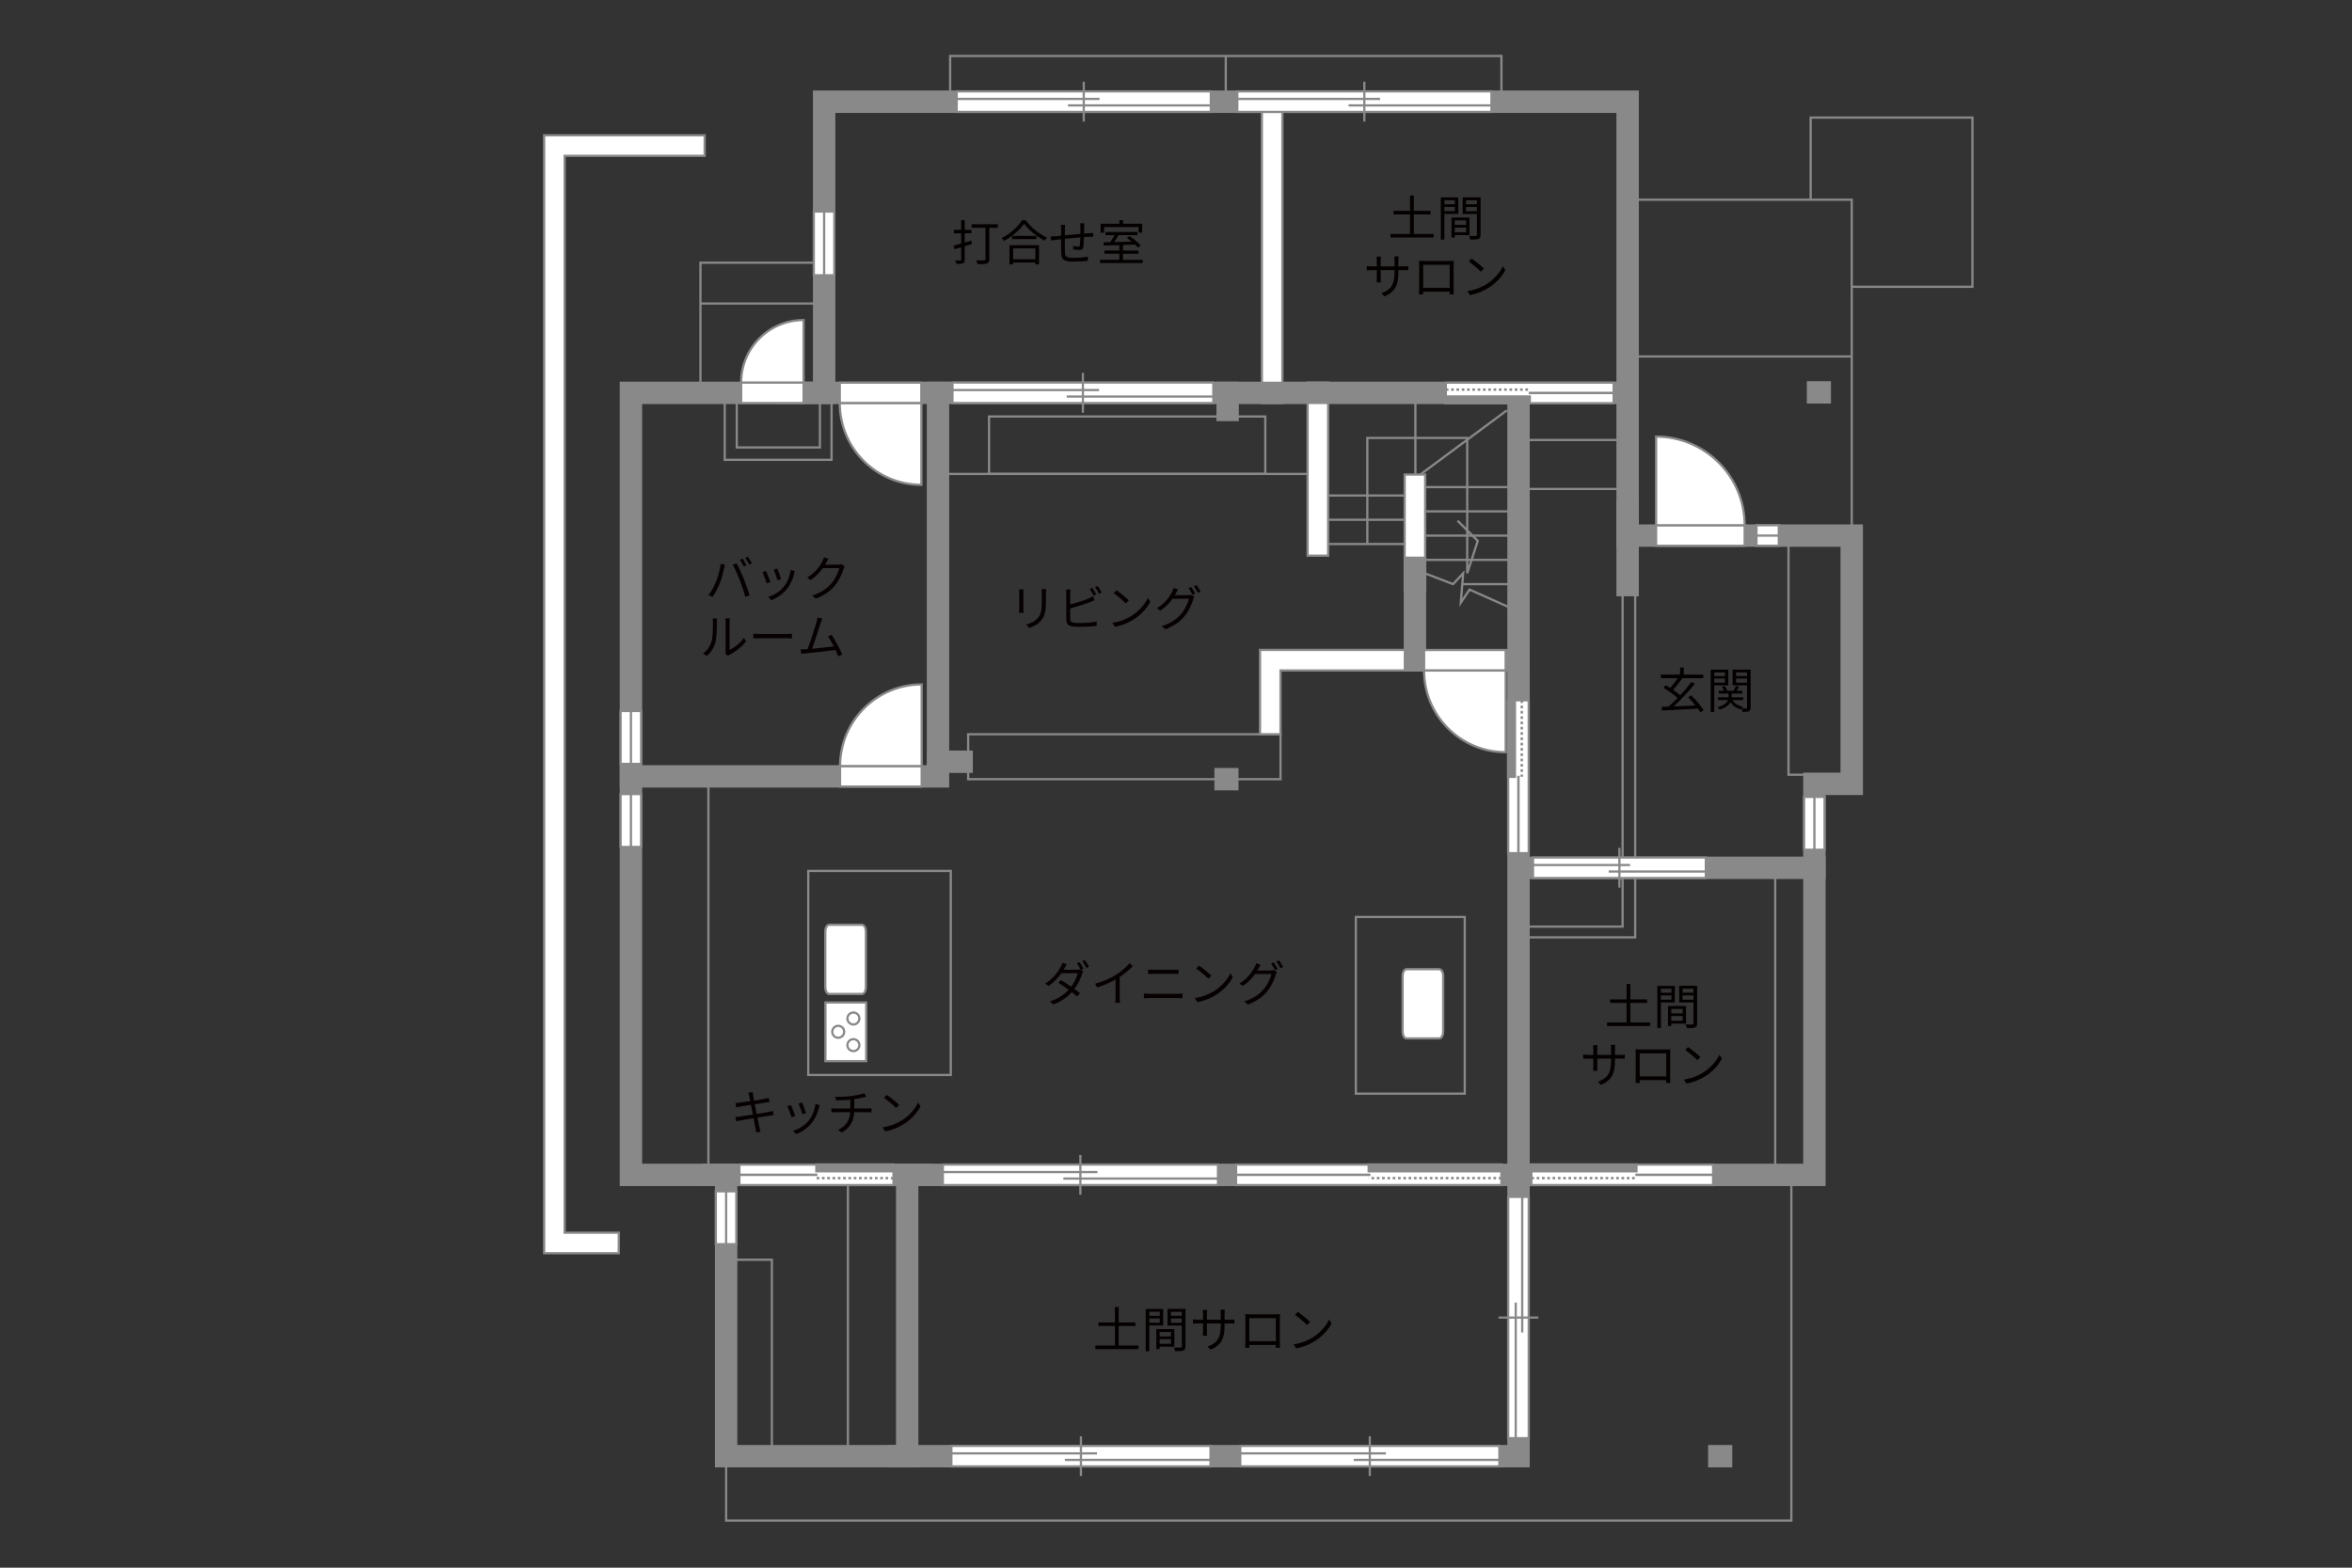 <?xml version="1.0" encoding="UTF-8"?>
<svg xmlns="http://www.w3.org/2000/svg" viewBox="0 0 630 420">
  <rect x="0" y="0" width="630" height="420" fill="#333333" stroke="none"/>
  <defs>
    <style>
      .cls-1 {
        fill: #040000;
      }

      .cls-2 {
        fill: #060001;
      }

      .cls-3, .cls-4 {
        fill: #fff;
      }

      .cls-5 {
        fill: #888988;
      }

      .cls-4, .cls-6, .cls-7, .cls-8 {
        stroke: #898989;
      }

      .cls-4, .cls-7 {
        stroke-width: .6px;
      }

      .cls-6, .cls-9, .cls-7, .cls-10, .cls-8 {
        fill: none;
      }

      .cls-6, .cls-9, .cls-10 {
        stroke-width: .65px;
      }

      .cls-9, .cls-10 {
        stroke: #888988;
      }

      .cls-10 {
        stroke-dasharray: 0 0 0 0 .71 0 0 .71;
      }

      .cls-8 {
        stroke-linecap: square;
        stroke-width: 6px;
      }
    </style>
  </defs>
  <g id="kan">
    <rect class="cls-7" x="197.35" y="105.25" width="22.27" height="14.62"/>
    <rect class="cls-7" x="194.12" y="105.25" width="28.62" height="17.94"/>
    <rect class="cls-7" x="187.62" y="70.38" width="34.75" height="34.88"/>
    <line class="cls-7" x1="187.62" y1="81.31" x2="222.38" y2="81.31"/>
    <rect class="cls-7" x="254.5" y="15" width="147.67" height="12.25"/>
    <line class="cls-7" x1="328.33" y1="15" x2="328.33" y2="25.17"/>
    <line class="cls-7" x1="251.25" y1="126.97" x2="353.67" y2="126.97"/>
    <rect class="cls-7" x="264.92" y="111.58" width="74" height="15.38"/>
    <line class="cls-7" x1="381.75" y1="130.5" x2="405.08" y2="130.5"/>
    <line class="cls-7" x1="381.75" y1="137" x2="405.08" y2="137"/>
    <line class="cls-7" x1="381.75" y1="143.5" x2="405.08" y2="143.5"/>
    <line class="cls-7" x1="355.06" y1="132.75" x2="378.4" y2="132.75"/>
    <line class="cls-7" x1="355.06" y1="139.25" x2="378.4" y2="139.25"/>
    <line class="cls-7" x1="355.06" y1="145.75" x2="378.4" y2="145.75"/>
    <line class="cls-7" x1="381.75" y1="150" x2="405.08" y2="150"/>
    <line class="cls-7" x1="391.69" y1="156.5" x2="405.08" y2="156.5"/>
    <polyline class="cls-7" points="381.75 153.62 389.21 156.5 391.92 153.58 391.29 161.46 393.63 157.96 405.17 163.12"/>
    <line class="cls-7" x1="379.12" y1="127.13" x2="379.12" y2="107.75"/>
    <line class="cls-7" x1="380.44" y1="127.13" x2="403.62" y2="109.94"/>
    <polyline class="cls-7" points="438 156.88 438 251.12 409 251.12"/>
    <polyline class="cls-7" points="406.75 248.25 434.62 248.25 434.62 156.75"/>
    <polyline class="cls-7" points="485 207.56 479.06 207.56 479.06 144.88"/>
    <rect class="cls-7" x="406.75" y="117.88" width="27.75" height="13.12"/>
    <polyline class="cls-7" points="496 143.49 496 53.5 438.33 53.5"/>
    <line class="cls-7" x1="435.97" y1="95.5" x2="496" y2="95.5"/>
    <polyline class="cls-7" points="496 76.83 528.33 76.83 528.33 31.5 485 31.5 485 53.5"/>
    <polyline class="cls-7" points="194.5 389.25 194.5 407.38 479.83 407.38 479.83 314.77"/>
    <rect class="cls-7" x="194.5" y="337.5" width="12.25" height="51.75"/>
    <rect class="cls-7" x="227.12" y="314.77" width="15.88" height="76.73"/>
    <line class="cls-7" x1="189.75" y1="208" x2="189.75" y2="314.77"/>
    <rect class="cls-7" x="216.5" y="233.33" width="38.17" height="54.67"/>
    <rect class="cls-7" x="363.17" y="245.67" width="29.17" height="47.33"/>
    <rect class="cls-7" x="259.33" y="196.71" width="83.67" height="12.04"/>
    <line class="cls-7" x1="475.5" y1="232.5" x2="475.5" y2="314.77"/>
    <polyline class="cls-7" points="366.25 145.75 366.25 117.33 393 117.33 393 153.58 395.83 144.92 390.42 139.5"/>
  </g>
  <g id="_外壁" data-name="外壁">
    <polygon class="cls-4" points="376.25 158.12 376.25 127.13 381.75 127.13 381.75 158.12 376.25 158.12 376.25 158.12"/>
    <polygon class="cls-4" points="350.25 148.87 350.25 102.5 355.75 102.5 355.75 148.87 350.25 148.87 350.25 148.87"/>
    <polygon class="cls-4" points="338 108 338 24.5 343.5 24.5 343.5 108 338 108 338 108"/>
    <polygon class="cls-4" points="337.5 196.71 337.5 174.12 379 174.12 381.75 174.12 381.75 179.62 343 179.62 343 196.71 337.5 196.71 337.5 196.71"/>
    <polygon class="cls-4" points="145.75 335.75 145.75 36.25 188.75 36.25 188.75 41.75 151.25 41.75 151.25 330.25 163 330.25 165.75 330.25 165.75 335.75 145.75 335.75 145.75 335.75"/>
    <polygon class="cls-8" points="496 143.49 435.97 143.49 435.97 27.25 220.75 27.25 220.75 105.25 169 105.25 169 314.77 194.5 314.77 194.5 390.13 243 390.13 243 314.77 486 314.77 486 210 496 210 496 143.49"/>
    <polyline class="cls-8" points="240.67 390.13 253.33 390.13 406.75 390.13 406.75 314.77"/>
    <line class="cls-8" x1="460.53" y1="390.13" x2="461" y2="390.13"/>
    <polyline class="cls-8" points="486 232.5 406.75 232.5 406.75 314.77 406.75 105.25 435.97 105.25 210.75 105.25"/>
    <polyline class="cls-8" points="251.25 105.25 251.25 208 169 208"/>
    <polyline class="cls-8" points="406.75 176.88 379 176.88 379 152.12"/>
    <line class="cls-8" x1="486.97" y1="105.12" x2="487.44" y2="105.12"/>
    <line class="cls-8" x1="251.25" y1="204.08" x2="257.58" y2="204.08"/>
    <line class="cls-8" x1="328.83" y1="105.25" x2="328.83" y2="109.83"/>
    <line class="cls-8" x1="435.97" y1="137.25" x2="435.97" y2="156.75"/>
    <line class="cls-8" x1="247" y1="314.77" x2="191" y2="314.77"/>
    <line class="cls-8" x1="328.28" y1="208.75" x2="328.75" y2="208.75"/>
  </g>
  <g id="_建距" data-name="建距">
    <polygon class="cls-4" points="198.52 105.25 198.52 107.98 215.25 107.98 215.25 102.48 198.52 102.48 198.52 105.25"/>
    <path class="cls-4" d="m198.52,102.48h16.73v-16.74c-9.24,0-16.73,7.49-16.73,16.74"/>
    <path class="cls-4" d="m222.12,247.75c-.59,0-1.06.82-1.06,1.82v14.91c0,1,.47,1.82,1.06,1.82h8.74c.59,0,1.07-.82,1.07-1.82v-14.91c0-1-.48-1.82-1.07-1.82h-8.74Z"/>
    <path class="cls-4" d="m376.76,259.65c-.59,0-1.06.82-1.06,1.82v14.91c0,1,.47,1.82,1.06,1.82h8.74c.59,0,1.07-.82,1.07-1.82v-14.91c0-1-.48-1.82-1.07-1.82h-8.74Z"/>
    <g>
      <rect class="cls-4" x="221.1" y="268.57" width="10.92" height="15.72"/>
      <path class="cls-4" d="m228.59,274.47c-.88,0-1.6-.72-1.6-1.6s.72-1.61,1.6-1.61,1.6.72,1.6,1.61-.72,1.6-1.6,1.6Z"/>
      <path class="cls-4" d="m228.59,281.6c-.88,0-1.6-.72-1.6-1.6s.72-1.6,1.6-1.6,1.6.72,1.6,1.6-.72,1.6-1.6,1.6Z"/>
      <path class="cls-4" d="m224.52,278.03c-.88,0-1.6-.72-1.6-1.6s.71-1.6,1.6-1.6,1.6.72,1.6,1.6-.72,1.6-1.6,1.6Z"/>
    </g>
    <g>
      <polygon class="cls-4" points="256.25 27.25 256.25 29.98 324.33 29.98 324.33 24.48 256.25 24.48 256.25 27.25"/>
      <line class="cls-7" x1="290.29" y1="21.9" x2="290.29" y2="32.56"/>
      <line class="cls-7" x1="294.51" y1="26.5" x2="256.25" y2="26.5"/>
      <line class="cls-7" x1="324.33" y1="28.24" x2="286.07" y2="28.24"/>
    </g>
    <g>
      <polygon class="cls-4" points="255.12 105.25 255.12 107.98 325 107.98 325 102.48 255.12 102.48 255.12 105.25"/>
      <line class="cls-7" x1="290.06" y1="99.9" x2="290.06" y2="110.56"/>
      <line class="cls-7" x1="294.39" y1="104.5" x2="255.12" y2="104.5"/>
      <line class="cls-7" x1="325" y1="106.24" x2="285.73" y2="106.24"/>
    </g>
    <g>
      <polygon class="cls-4" points="331.42 27.25 331.42 29.98 399.5 29.98 399.5 24.48 331.42 24.48 331.42 27.25"/>
      <line class="cls-7" x1="365.45" y1="21.9" x2="365.45" y2="32.56"/>
      <line class="cls-7" x1="369.67" y1="26.5" x2="331.42" y2="26.5"/>
      <line class="cls-7" x1="399.5" y1="28.24" x2="361.23" y2="28.24"/>
    </g>
    <g>
      <polygon class="cls-4" points="252.54 314.77 252.54 317.5 326.25 317.5 326.25 311.99 252.54 311.99 252.54 314.77"/>
      <line class="cls-7" x1="289.39" y1="309.42" x2="289.39" y2="320.07"/>
      <line class="cls-7" x1="293.96" y1="314.01" x2="252.54" y2="314.01"/>
      <line class="cls-7" x1="326.25" y1="315.75" x2="284.82" y2="315.75"/>
    </g>
    <g>
      <polygon class="cls-4" points="410.62 232.5 410.62 235.23 456.92 235.23 456.92 229.73 410.62 229.73 410.62 232.5"/>
      <line class="cls-7" x1="433.77" y1="227.15" x2="433.77" y2="237.81"/>
      <line class="cls-7" x1="436.64" y1="231.75" x2="410.62" y2="231.75"/>
      <line class="cls-7" x1="456.92" y1="233.49" x2="430.9" y2="233.49"/>
    </g>
    <g>
      <polygon class="cls-4" points="254.83 390.13 254.83 392.86 324.25 392.86 324.25 387.36 254.83 387.36 254.83 390.13"/>
      <line class="cls-7" x1="289.54" y1="384.79" x2="289.54" y2="395.44"/>
      <line class="cls-7" x1="293.84" y1="389.38" x2="254.83" y2="389.38"/>
      <line class="cls-7" x1="324.25" y1="391.12" x2="285.24" y2="391.12"/>
    </g>
    <g>
      <polygon class="cls-4" points="332.21 390.13 332.21 392.86 401.62 392.86 401.62 387.36 332.21 387.36 332.21 390.13"/>
      <line class="cls-7" x1="366.91" y1="384.79" x2="366.91" y2="395.44"/>
      <line class="cls-7" x1="371.21" y1="389.38" x2="332.21" y2="389.38"/>
      <line class="cls-7" x1="401.62" y1="391.12" x2="362.61" y2="391.12"/>
    </g>
    <g>
      <polygon class="cls-4" points="406.75 385.31 409.48 385.31 409.48 320.65 403.98 320.65 403.98 385.31 406.75 385.31"/>
      <line class="cls-7" x1="401.4" y1="352.99" x2="412.06" y2="352.99"/>
      <line class="cls-7" x1="406" y1="348.98" x2="406" y2="385.31"/>
      <line class="cls-7" x1="407.74" y1="320.65" x2="407.74" y2="356.99"/>
    </g>
    <g>
      <polygon class="cls-4" points="239.33 314.77 239.33 317.5 198.05 317.5 198.05 312 239.33 312 239.33 314.77"/>
      <rect class="cls-5" x="218.69" y="312" width="20.64" height="1.78"/>
      <rect class="cls-9" x="218.69" y="312" width="20.64" height="1.78"/>
      <line class="cls-10" x1="239.33" y1="315.63" x2="218.69" y2="315.63"/>
      <path class="cls-3" d="m218.69,314.74l-20.64.07,20.64-.07Z"/>
      <line class="cls-6" x1="218.95" y1="314.74" x2="198" y2="314.74"/>
    </g>
    <g>
      <polygon class="cls-4" points="402.17 314.77 402.17 317.5 331.09 317.5 331.09 312 402.17 312 402.17 314.77"/>
      <rect class="cls-5" x="366.63" y="312" width="35.54" height="1.78"/>
      <rect class="cls-9" x="366.63" y="312" width="35.54" height="1.78"/>
      <line class="cls-10" x1="402.16" y1="315.63" x2="366.62" y2="315.63"/>
      <path class="cls-3" d="m366.63,314.74l-35.54.07,35.54-.07Z"/>
      <line class="cls-6" x1="367.08" y1="314.74" x2="331" y2="314.74"/>
    </g>
    <g>
      <polygon class="cls-4" points="410.19 314.77 410.19 317.5 458.87 317.5 458.87 312 410.19 312 410.19 314.77"/>
      <rect class="cls-5" x="410.19" y="312" width="28.12" height="1.78"/>
      <rect class="cls-9" x="410.19" y="312" width="28.12" height="1.78"/>
      <line class="cls-10" x1="410.19" y1="315.63" x2="438.31" y2="315.63"/>
      <path class="cls-3" d="m438.31,314.74l20.56.07-20.56-.07Z"/>
      <line class="cls-6" x1="438.05" y1="314.74" x2="458.92" y2="314.74"/>
    </g>
    <g>
      <polygon class="cls-4" points="406.75 187.62 409.48 187.62 409.48 228.58 403.98 228.58 403.98 187.62 406.75 187.62"/>
      <rect class="cls-5" x="403.98" y="187.62" width="1.78" height="20.48"/>
      <rect class="cls-9" x="403.98" y="187.62" width="1.78" height="20.48"/>
      <line class="cls-10" x1="407.62" y1="187.63" x2="407.62" y2="208.1"/>
      <path class="cls-3" d="m406.72,208.1l.07,20.48-.07-20.48Z"/>
      <line class="cls-6" x1="406.72" y1="207.84" x2="406.72" y2="228.63"/>
    </g>
    <g>
      <polygon class="cls-4" points="387.27 105.25 387.27 102.52 432.23 102.52 432.23 108.02 387.27 108.02 387.27 105.25"/>
      <rect class="cls-5" x="387.27" y="106.24" width="22.48" height="1.78"/>
      <rect class="cls-9" x="387.27" y="106.24" width="22.48" height="1.78"/>
      <line class="cls-10" x1="387.28" y1="104.38" x2="409.75" y2="104.38"/>
      <path class="cls-3" d="m409.75,105.28l22.48-.07-22.48.07Z"/>
      <line class="cls-6" x1="409.47" y1="105.28" x2="432.29" y2="105.28"/>
    </g>
    <polygon class="cls-4" points="224.94 105.25 224.94 102.52 246.79 102.52 246.79 108.02 224.94 108.02 224.94 105.25"/>
    <path class="cls-4" d="m224.94,108.02h21.86v21.87c-12.07,0-21.86-9.79-21.86-21.87"/>
    <polygon class="cls-4" points="225.02 208 225.02 210.73 246.88 210.73 246.88 205.23 225.02 205.23 225.02 208"/>
    <path class="cls-4" d="m225.02,205.23h21.86v-21.87c-12.07,0-21.86,9.79-21.86,21.87"/>
    <polygon class="cls-4" points="381.45 176.88 381.45 174.14 403.31 174.14 403.31 179.65 381.45 179.65 381.45 176.88"/>
    <path class="cls-4" d="m381.45,179.65h21.86v21.87c-12.07,0-21.86-9.79-21.86-21.87"/>
    <polygon class="cls-4" points="467.32 143.49 467.32 146.22 443.59 146.22 443.59 140.71 467.32 140.71 467.32 143.49"/>
    <path class="cls-4" d="m467.32,140.71h-23.73v-23.74c13.11,0,23.73,10.62,23.73,23.74"/>
    <g>
      <polygon class="cls-4" points="470.48 143.49 470.48 146.21 476.47 146.21 476.47 140.71 470.48 140.71 470.48 143.49"/>
      <line class="cls-7" x1="476.47" y1="143.49" x2="470.48" y2="143.49"/>
    </g>
    <g>
      <polygon class="cls-4" points="486 213.49 488.73 213.49 488.73 227.66 483.23 227.66 483.23 213.49 486 213.49"/>
      <line class="cls-7" x1="486" y1="227.66" x2="486" y2="213.49"/>
    </g>
    <g>
      <polygon class="cls-4" points="194.5 319.16 197.23 319.16 197.23 333.33 191.73 333.33 191.73 319.16 194.5 319.16"/>
      <line class="cls-7" x1="194.5" y1="333.33" x2="194.5" y2="319.16"/>
    </g>
    <g>
      <polygon class="cls-4" points="169 212.74 171.73 212.74 171.73 226.91 166.23 226.91 166.23 212.74 169 212.74"/>
      <line class="cls-7" x1="169" y1="226.91" x2="169" y2="212.74"/>
    </g>
    <g>
      <polygon class="cls-4" points="169 190.49 171.73 190.49 171.73 204.66 166.23 204.66 166.23 190.49 169 190.49"/>
      <line class="cls-7" x1="169" y1="204.66" x2="169" y2="190.49"/>
    </g>
    <g>
      <polygon class="cls-4" points="220.75 56.67 223.48 56.67 223.48 73.75 217.98 73.75 217.98 56.67 220.75 56.67"/>
      <line class="cls-7" x1="220.75" y1="73.75" x2="220.75" y2="56.67"/>
    </g>
  </g>
  <g id="_文字" data-name="文字">
    <g>
      <path class="cls-2" d="m200.43,292.78l1.17-.21c.01.25.08.61.12.9.03.14.12.68.27,1.4,1.26-.21,2.46-.4,3-.51.38-.07.7-.16.92-.22l.22,1.09c-.19.03-.6.08-.94.13-.6.09-1.78.29-3.03.48.17.81.35,1.73.52,2.6,1.31-.21,2.55-.43,3.2-.55.51-.09.87-.17,1.16-.25l.21,1.09c-.27.03-.69.09-1.17.17-.71.12-1.92.31-3.2.51.26,1.27.47,2.31.53,2.61.09.38.19.82.31,1.18l-1.18.22c-.06-.44-.1-.83-.19-1.22-.05-.29-.26-1.34-.51-2.63-1.47.25-2.86.48-3.5.6-.51.09-.87.16-1.14.23l-.23-1.13c.3-.01.81-.06,1.14-.12.65-.09,2.07-.31,3.55-.55-.18-.88-.36-1.81-.52-2.61-1.23.19-2.37.38-2.86.47-.36.06-.66.13-1.05.22l-.22-1.17c.32-.01.66-.04,1.08-.09.51-.05,1.64-.22,2.86-.42-.14-.7-.23-1.21-.27-1.37-.06-.34-.16-.62-.25-.88Z"/>
      <path class="cls-2" d="m213.02,298.96l-.99.36c-.19-.68-.9-2.47-1.16-2.92l.96-.38c.26.56.94,2.26,1.18,2.94Zm6.34-2.21c-.35,1.43-.91,2.82-1.85,3.99-1.2,1.53-2.78,2.54-4.24,3.09l-.86-.87c1.51-.44,3.16-1.43,4.23-2.77.92-1.13,1.6-2.78,1.79-4.45l1.12.35c-.09.27-.14.48-.19.65Zm-3.48,1.43l-.96.34c-.14-.58-.74-2.24-1.01-2.82l.95-.33c.22.52.86,2.24,1.03,2.81Z"/>
      <path class="cls-2" d="m228.1,293.63c1.18-.17,2.72-.48,3.35-.75l.69.9c-.29.08-.55.14-.73.19-.65.17-1.65.36-2.59.51v2.5h3.59c.29,0,.75-.03,1.03-.05v1.08c-.29-.03-.68-.05-1-.05h-3.63c-.14,2.43-1.09,4.15-3.33,5.45l-1.03-.71c2.05-.95,3.13-2.41,3.29-4.73h-3.86c-.42,0-.86.03-1.17.05v-1.08c.3.03.75.05,1.14.05h3.91v-2.37c-1.31.13-2.78.17-3.78.18l-.26-.96c.99.04,2.96-.01,4.37-.2Z"/>
      <path class="cls-2" d="m241.61,300.14c2-1.26,3.59-3.19,4.34-4.78l.62,1.1c-.88,1.62-2.41,3.39-4.37,4.63-1.3.82-2.94,1.61-5.11,2.01l-.69-1.07c2.27-.34,3.97-1.13,5.2-1.9Zm-.77-4.12l-.82.82c-.65-.68-2.27-2.07-3.24-2.72l.74-.79c.92.61,2.59,1.96,3.31,2.69Z"/>
    </g>
    <g>
      <path class="cls-2" d="m290.23,259.53l-.69.31.61.36c-.1.18-.23.48-.3.69-.35,1.2-1.07,2.73-2.04,4.06.56.4,1.07.79,1.48,1.13l-.77.9c-.39-.35-.87-.75-1.42-1.17-1.16,1.29-2.76,2.47-4.95,3.3l-.94-.82c2.2-.66,3.87-1.86,5.03-3.12-.92-.68-1.92-1.35-2.76-1.87l.7-.73c.86.49,1.83,1.13,2.74,1.77.85-1.14,1.51-2.54,1.77-3.6h-4.39c-.83,1.16-1.99,2.43-3.45,3.43l-.87-.66c2.24-1.39,3.58-3.35,4.17-4.54.13-.23.34-.69.42-1.03l1.18.38c-.22.34-.46.78-.58,1.03-.08.14-.17.3-.26.46h3.51c.35,0,.65-.04.86-.12l.22.13c-.26-.52-.69-1.29-1.04-1.77l.69-.3c.33.47.79,1.25,1.07,1.78Zm1.46-.53l-.7.31c-.29-.57-.72-1.3-1.08-1.79l.69-.29c.34.47.84,1.29,1.09,1.77Z"/>
      <path class="cls-2" d="m299.01,261.1c1.35-.85,2.65-1.98,3.55-3.06l.87.81c-.99,1.03-2.18,2.01-3.51,2.9v5.49c0,.49.03,1.13.08,1.39h-1.27c.04-.25.08-.9.08-1.39v-4.81c-1.37.78-3.15,1.56-4.95,2.12l-.52-1.01c2.25-.61,4.24-1.52,5.68-2.43Z"/>
      <path class="cls-2" d="m307.78,266.26h7.79c.39,0,.81-.03,1.18-.07v1.25c-.39-.04-.83-.06-1.18-.06h-7.79c-.47,0-.92.04-1.37.06v-1.25c.44.03.9.07,1.37.07Zm1.04-6.45h5.56c.47,0,.92-.01,1.29-.05v1.17c-.36-.03-.86-.04-1.29-.04h-5.56c-.46,0-.88.03-1.29.04v-1.17c.42.03.86.05,1.29.05Z"/>
      <path class="cls-2" d="m325.25,265.51c2-1.26,3.59-3.19,4.34-4.78l.62,1.1c-.88,1.62-2.41,3.39-4.37,4.63-1.3.82-2.94,1.61-5.11,2.01l-.69-1.07c2.27-.34,3.97-1.13,5.2-1.9Zm-.77-4.12l-.82.82c-.65-.68-2.27-2.07-3.24-2.72l.74-.79c.92.61,2.59,1.96,3.31,2.69Z"/>
      <path class="cls-2" d="m337.09,259.46c-.09.18-.2.36-.3.55h3.52c.35,0,.64-.04.85-.12l.86.52c-.1.18-.23.48-.3.69-.35,1.31-1.14,3.07-2.3,4.49-1.18,1.44-2.74,2.63-5.17,3.54l-.95-.86c2.39-.7,4.02-1.87,5.2-3.26,1-1.18,1.81-2.87,2.07-4.06h-4.38c-.79,1.11-1.87,2.26-3.3,3.2l-.9-.66c2.24-1.34,3.51-3.24,4.08-4.39.13-.23.33-.7.4-1.04l1.2.4c-.21.34-.44.78-.57,1.01Zm5.13.14l-.7.31c-.26-.52-.7-1.31-1.05-1.79l.69-.3c.33.47.79,1.25,1.07,1.78Zm1.46-.53l-.7.31c-.29-.56-.72-1.3-1.08-1.78l.69-.3c.34.48.84,1.29,1.09,1.77Z"/>
    </g>
    <g>
      <path class="cls-2" d="m274.11,158.85v4.34c0,.33.03.75.05.99h-1.2c.03-.19.06-.61.06-1v-4.33c0-.23-.03-.69-.05-.94h1.18c-.03.25-.05.62-.05.94Zm6.05.09v2.11c0,3.12-.43,4.15-1.36,5.27-.85,1.01-2.15,1.57-3.09,1.9l-.85-.9c1.2-.3,2.3-.82,3.11-1.73.92-1.08,1.08-2.13,1.08-4.59v-2.05c0-.44-.03-.81-.06-1.13h1.22c-.03.32-.04.69-.04,1.13Z"/>
      <path class="cls-2" d="m286.67,158.98v2.94c1.53-.38,3.59-1,4.94-1.59.39-.17.78-.36,1.14-.58l.46,1.04c-.36.16-.83.36-1.22.51-1.46.58-3.71,1.27-5.32,1.69v2.86c0,.66.27.83.91.96.4.06,1.08.1,1.72.1,1.38,0,3.37-.13,4.45-.42v1.18c-1.13.17-3.08.27-4.5.27-.77,0-1.55-.04-2.08-.13-1-.18-1.56-.64-1.56-1.69v-7.15c0-.31-.03-.75-.08-1.05h1.21c-.04.3-.06.69-.06,1.05Zm6.97.29l-.7.32c-.26-.53-.7-1.31-1.05-1.81l.69-.3c.33.47.79,1.26,1.07,1.78Zm1.46-.53l-.7.33c-.29-.57-.71-1.3-1.08-1.79l.69-.3c.34.48.84,1.29,1.09,1.77Z"/>
      <path class="cls-2" d="m303.14,164.96c2-1.26,3.59-3.19,4.34-4.78l.62,1.11c-.88,1.62-2.41,3.39-4.37,4.63-1.3.82-2.94,1.61-5.11,2.02l-.69-1.07c2.28-.34,3.97-1.13,5.2-1.9Zm-.77-4.12l-.82.82c-.65-.68-2.28-2.07-3.24-2.72l.74-.79c.92.61,2.59,1.96,3.31,2.69Z"/>
      <path class="cls-2" d="m314.99,158.92c-.09.18-.19.36-.3.55h3.52c.35,0,.64-.04.84-.12l.86.52c-.1.18-.23.48-.3.69-.35,1.31-1.14,3.07-2.3,4.49-1.18,1.44-2.74,2.63-5.17,3.54l-.95-.86c2.39-.7,4.02-1.87,5.2-3.26,1-1.18,1.81-2.87,2.07-4.06h-4.38c-.79,1.1-1.87,2.26-3.3,3.2l-.9-.66c2.24-1.34,3.51-3.24,4.08-4.39.13-.23.33-.7.4-1.04l1.2.4c-.21.34-.44.78-.57,1.01Zm5.14.14l-.7.31c-.26-.52-.7-1.31-1.05-1.79l.69-.3c.33.47.79,1.25,1.07,1.78Zm1.46-.53l-.7.31c-.29-.56-.72-1.3-1.08-1.78l.69-.3c.34.48.85,1.29,1.09,1.77Z"/>
    </g>
    <g>
      <path class="cls-1" d="m260.33,65.38c-.64.19-1.29.4-1.92.58v3.6c0,.56-.13.81-.47.96-.34.17-.87.18-1.77.18-.04-.26-.18-.65-.31-.91.62.01,1.18.01,1.34.01.18,0,.26-.06.26-.26v-3.29c-.64.18-1.24.36-1.77.52l-.29-.98c.57-.14,1.29-.34,2.05-.53v-2.77h-1.94v-.92h1.94v-2.59h.95v2.59h1.79v.92h-1.79v2.48l1.81-.51.12.9Zm6.96-4.35h-2.3v8.41c0,.66-.17.99-.64,1.14-.47.18-1.27.19-2.5.19-.06-.29-.25-.77-.4-1.04.95.04,1.9.04,2.17.03.25-.01.35-.09.35-.34v-8.4h-3.71v-.95h7.02v.95Z"/>
      <path class="cls-1" d="m274.74,59.01c1.38,1.91,3.67,3.72,5.71,4.64-.23.22-.47.56-.64.83-2.02-1.05-4.29-2.87-5.5-4.54-1.07,1.59-3.17,3.43-5.4,4.62-.12-.22-.38-.56-.6-.77,2.26-1.14,4.43-3.12,5.45-4.78h.98Zm-4.33,6.67h7.9v5.17h-.99v-.53h-5.97v.53h-.95v-5.17Zm7.19-2.48v.86h-6.51v-.86h6.51Zm-6.24,3.35v2.9h5.97v-2.9h-5.97Z"/>
      <path class="cls-1" d="m290.4,60.76c-.01.6-.01,1.25-.03,1.82.52-.04,1.01-.07,1.44-.09.34-.03.7-.05,1.01-.06v1.01c-.21-.01-.7,0-1.03,0-.39.01-.88.04-1.46.08-.03.95-.05,2.11-.18,2.72-.12.57-.4.74-1,.74-.47,0-1.37-.12-1.72-.18l.03-.9c.44.1,1,.17,1.3.17s.46-.05.49-.35c.06-.43.12-1.31.14-2.13-1.34.1-2.86.26-4.16.39-.01,1.34-.01,2.69,0,3.2.04,1.4.06,1.9,2.31,1.9,1.4,0,3.02-.16,3.86-.31l-.04,1.11c-.87.09-2.46.21-3.77.21-3,0-3.29-.69-3.35-2.76-.01-.56-.01-1.94-.01-3.24-.57.06-1.05.12-1.39.16-.4.05-.96.13-1.31.18l-.12-1.07c.4,0,.88-.03,1.35-.08.33-.03.85-.08,1.47-.13.01-.87.01-1.59.01-1.81,0-.4-.03-.7-.08-1.11h1.13c-.03.3-.05.65-.05,1.05,0,.43,0,1.07-.01,1.76,1.27-.12,2.78-.26,4.17-.38v-1.86c0-.29-.03-.75-.07-.98h1.11c-.04.22-.05.66-.07.94Z"/>
      <path class="cls-1" d="m306.09,69.6v.87h-11.44v-.87h5.17v-1.62h-3.99v-.86h3.99v-1.46c-1.57.05-3.03.09-4.17.13l-.05-.88c.53-.01,1.14-.01,1.81-.03.38-.56.79-1.27,1.1-1.88h-2.39v-.86h8.54v.86h-5.04c-.36.61-.79,1.29-1.2,1.86,1.46-.04,3.09-.08,4.72-.13-.43-.35-.88-.69-1.3-.98l.69-.48c1.09.69,2.41,1.74,3.02,2.5l-.73.55c-.19-.23-.45-.51-.77-.79-1.08.04-2.18.08-3.25.1v1.5h4.16v.86h-4.16v1.62h5.29Zm-10.36-7.27h-.92v-2.39h5.02v-.96h.98v.96h5.12v2.39h-.96v-1.5h-9.23v1.5Z"/>
    </g>
    <g>
      <path class="cls-2" d="m193.03,151.07l1.16.25c-.08.29-.18.66-.23.94-.18.82-.64,2.74-1.18,4.07-.48,1.2-1.18,2.54-1.91,3.58l-1.1-.47c.82-1.08,1.55-2.44,2-3.54.56-1.34,1.1-3.32,1.27-4.82Zm3.24.22l1.05-.35c.52.94,1.35,2.73,1.9,4.11.53,1.29,1.22,3.28,1.56,4.45l-1.16.38c-.32-1.33-.92-3.08-1.47-4.47-.52-1.34-1.31-3.15-1.89-4.11Zm3.67.17l-.7.31c-.26-.53-.7-1.31-1.05-1.81l.69-.29c.33.46.81,1.25,1.07,1.78Zm1.46-.53l-.7.31c-.29-.57-.7-1.3-1.08-1.79l.69-.29c.35.47.84,1.29,1.09,1.77Z"/>
      <path class="cls-2" d="m206.37,155.91l-.99.36c-.19-.68-.9-2.47-1.16-2.93l.96-.38c.26.56.94,2.26,1.18,2.94Zm6.34-2.21c-.35,1.43-.91,2.82-1.85,3.99-1.2,1.53-2.78,2.54-4.24,3.09l-.86-.87c1.51-.44,3.16-1.43,4.23-2.77.92-1.13,1.6-2.78,1.79-4.45l1.12.35c-.09.27-.14.48-.19.65Zm-3.48,1.43l-.96.34c-.14-.58-.74-2.24-1.01-2.82l.95-.33c.22.52.86,2.24,1.03,2.81Z"/>
      <path class="cls-2" d="m221.33,150.73c-.09.18-.19.36-.31.55h3.52c.35,0,.64-.04.85-.13l.87.53c-.1.18-.23.48-.3.69-.35,1.31-1.16,3.07-2.31,4.47-1.18,1.44-2.73,2.64-5.17,3.54l-.94-.85c2.38-.7,4-1.89,5.19-3.26,1.01-1.2,1.81-2.87,2.08-4.06h-4.39c-.79,1.09-1.89,2.25-3.3,3.2l-.9-.68c2.24-1.34,3.52-3.22,4.08-4.39.13-.22.33-.69.4-1.03l1.21.39c-.22.34-.46.78-.57,1.03Z"/>
      <path class="cls-2" d="m190.58,171.87c.38-1.18.39-3.78.39-5.23,0-.39-.04-.68-.09-.95h1.2c-.01.16-.06.55-.06.94,0,1.44-.05,4.23-.4,5.53-.39,1.39-1.22,2.67-2.31,3.57l-.98-.66c1.09-.78,1.87-1.94,2.26-3.2Zm3.78,2.54v-7.79c0-.49-.06-.87-.08-.96h1.2c-.01.09-.05.47-.05.96v7.5c1.2-.55,2.79-1.73,3.8-3.2l.61.88c-1.12,1.52-2.93,2.86-4.43,3.6-.21.12-.35.22-.44.3l-.69-.57c.05-.21.09-.47.09-.73Z"/>
      <path class="cls-2" d="m203.6,169.84h7.12c.65,0,1.12-.04,1.4-.06v1.27c-.26-.01-.81-.06-1.39-.06h-7.14c-.72,0-1.4.03-1.81.06v-1.27c.39.03,1.08.06,1.81.06Z"/>
      <path class="cls-2" d="m219.81,166.92c-.38,1.22-1.66,5.21-2.31,6.9,1.91-.18,4.41-.46,5.84-.65-.52-1.03-1.1-2.04-1.59-2.67l.98-.44c.92,1.34,2.34,3.95,2.89,5.29l-1.09.49c-.17-.47-.42-1.07-.71-1.7-2,.26-6.36.74-8.1.9-.32.03-.7.09-1.08.14l-.2-1.21c.39.01.83,0,1.21-.01.2-.01.42-.03.65-.04.73-1.79,2.05-5.95,2.42-7.23.16-.6.21-.91.25-1.25l1.3.26c-.13.32-.27.66-.44,1.21Z"/>
    </g>
    <g>
      <path class="cls-1" d="m455.45,190.82c-.17-.29-.38-.62-.64-.97-3.5.19-7.19.38-9.63.51l-.1-1.01c.56-.01,1.2-.04,1.88-.06.74-.65,1.57-1.44,2.39-2.29-.96-.87-2.52-1.98-3.77-2.74l.6-.69c.38.22.79.47,1.21.73.68-.75,1.44-1.77,1.98-2.61h-4.49v-.95h5.15v-1.89h.99v1.89h5.2v.95h-5.79l.16.07c-.73,1.03-1.66,2.21-2.47,3.04.73.49,1.43,1,1.94,1.46,1.12-1.2,2.18-2.46,2.99-3.56l.95.49c-1.62,2-3.83,4.36-5.71,6.07,1.79-.08,3.85-.17,5.86-.26-.62-.78-1.34-1.57-2-2.22l.83-.49c1.3,1.22,2.7,2.89,3.37,3.99l-.9.57Z"/>
      <path class="cls-1" d="m459.18,183.6v7.14h-.95v-11.32h4.71v4.19h-3.76Zm0-3.46v1h2.85v-1h-2.85Zm2.85,2.74v-1.08h-2.85v1.08h2.85Zm6.88,6.69c0,.52-.1.81-.46.98-.32.16-.88.17-1.7.17-.03-.23-.14-.61-.26-.86-.05.08-.1.16-.13.22-1.27-.34-2.22-1.01-2.82-1.95-.38.73-1.2,1.46-2.92,1.99-.12-.18-.38-.48-.57-.65,1.83-.51,2.55-1.25,2.81-1.92h-2.69v-.74h2.83v-1.01h-2.61v-.73h1.39c-.13-.34-.35-.75-.58-1.05l.75-.25c.31.4.61.94.7,1.3h1.69c.22-.4.49-.94.62-1.33l.87.29c-.22.35-.46.73-.66,1.04h1.53v.73h-2.85v1.01h3.07v.74h-2.86c.55.92,1.52,1.56,2.85,1.82-.12.1-.26.27-.38.43.55.03,1.05.03,1.21.01.17,0,.22-.06.22-.25v-5.95h-3.87v-4.2h4.82v10.17Zm-3.9-9.44v1h2.95v-1h-2.95Zm2.95,2.77v-1.1h-2.95v1.1h2.95Z"/>
    </g>
  </g>
  <g id="_レイヤー_" data-name="&amp;lt;レイヤー&amp;gt;">
    <g>
      <path class="cls-1" d="m442.02,273.93v.95h-11.57v-.95h5.24v-5.24h-4.42v-.95h4.42v-4.12h1.01v4.12h4.49v.95h-4.49v5.24h5.32Z"/>
      <path class="cls-1" d="m444.89,268.56v6.89h-.96v-11.32h4.69v4.43h-3.73Zm0-3.68v1.08h2.81v-1.08h-2.81Zm2.81,2.94v-1.14h-2.81v1.14h2.81Zm-.04,6.42v.65h-.87v-5.36h4.82v4.71h-3.95Zm0-3.95v1.2h3.05v-1.2h-3.05Zm3.05,3.18v-1.26h-3.05v1.26h3.05Zm3.87.69c0,.61-.14.94-.57,1.11-.42.16-1.11.17-2.18.17-.04-.27-.2-.73-.34-.99.79.04,1.59.03,1.82.01.22,0,.3-.08.3-.31v-5.58h-3.83v-4.45h4.81v10.04Zm-3.89-9.28v1.08h2.91v-1.08h-2.91Zm2.91,2.95v-1.16h-2.91v1.16h2.91Z"/>
      <path class="cls-1" d="m428.86,290.65l-.87-.82c2.37-.91,3.55-2.03,3.55-5.67v-.55h-3.71v2.11c0,.48.04,1.05.05,1.18h-1.14c.01-.13.05-.69.05-1.18v-2.11h-1.4c-.56,0-1.14.04-1.3.05v-1.13c.12.03.75.09,1.3.09h1.4v-1.66c0-.27-.01-.65-.05-.95h1.16c-.01.13-.07.49-.07.95v1.66h3.71v-1.62c0-.51-.04-.94-.07-1.07h1.17c-.01.13-.07.56-.07,1.07v1.62h1.43c.57,0,1.01-.04,1.2-.06v1.09c-.14-.01-.62-.04-1.2-.04h-1.43v.47c0,3.46-.74,5.24-3.72,6.57Z"/>
      <path class="cls-1" d="m439.28,281.17h6.98c.29,0,.75,0,1.14-.03-.03.33-.03.69-.03,1.01v6.41c0,.42.01,1.43.03,1.57h-1.12c0-.09.01-.4.01-.75h-7.1c.01.34.01.65.03.75h-1.12c.01-.17.04-1.13.04-1.59v-6.4c0-.3,0-.7-.03-1.01.51.01.86.03,1.16.03Zm-.08,7.2h7.11v-6.17h-7.11v6.17Z"/>
      <path class="cls-1" d="m456.25,287.33c2-1.26,3.59-3.18,4.34-4.78l.62,1.11c-.88,1.62-2.4,3.39-4.37,4.63-1.3.82-2.94,1.61-5.11,2.01l-.69-1.07c2.28-.34,3.96-1.13,5.2-1.9Zm-.77-4.12l-.82.82c-.65-.68-2.28-2.07-3.24-2.72l.74-.79c.92.61,2.59,1.96,3.32,2.69Z"/>
    </g>
    <g>
      <path class="cls-1" d="m304.97,360.48v.95h-11.57v-.95h5.24v-5.24h-4.42v-.95h4.42v-4.12h1.01v4.12h4.49v.95h-4.49v5.24h5.32Z"/>
      <path class="cls-1" d="m307.84,355.11v6.89h-.96v-11.32h4.69v4.43h-3.73Zm0-3.68v1.08h2.81v-1.08h-2.81Zm2.81,2.94v-1.14h-2.81v1.14h2.81Zm-.04,6.42v.65h-.87v-5.36h4.82v4.71h-3.95Zm0-3.95v1.2h3.05v-1.2h-3.05Zm3.05,3.19v-1.26h-3.05v1.26h3.05Zm3.87.69c0,.61-.14.94-.57,1.1-.42.16-1.11.17-2.18.17-.04-.27-.2-.73-.34-.99.79.04,1.59.03,1.82.01.22,0,.3-.08.3-.31v-5.58h-3.83v-4.45h4.81v10.04Zm-3.89-9.28v1.08h2.91v-1.08h-2.91Zm2.91,2.95v-1.16h-2.91v1.16h2.91Z"/>
      <path class="cls-1" d="m324.31,361.6l-.87-.82c2.37-.91,3.55-2.03,3.55-5.67v-.55h-3.71v2.11c0,.48.04,1.05.05,1.18h-1.14c.01-.13.05-.69.05-1.18v-2.11h-1.4c-.56,0-1.14.04-1.3.05v-1.13c.12.03.75.09,1.3.09h1.4v-1.66c0-.27-.01-.65-.05-.95h1.16c-.01.13-.07.49-.07.95v1.66h3.71v-1.62c0-.51-.04-.94-.07-1.07h1.17c-.01.13-.07.56-.07,1.07v1.62h1.43c.57,0,1.01-.04,1.2-.06v1.09c-.14-.01-.62-.04-1.2-.04h-1.43v.47c0,3.46-.74,5.24-3.72,6.56Z"/>
      <path class="cls-1" d="m334.72,352.12h6.98c.29,0,.75,0,1.14-.03-.03.33-.03.69-.03,1.01v6.41c0,.42.01,1.43.03,1.57h-1.12c0-.09.01-.4.01-.75h-7.1c.01.34.01.65.03.75h-1.12c.01-.17.04-1.13.04-1.59v-6.4c0-.3,0-.7-.03-1.01.51.01.86.03,1.16.03Zm-.08,7.2h7.11v-6.17h-7.11v6.17Z"/>
      <path class="cls-1" d="m351.7,358.28c2-1.26,3.59-3.19,4.34-4.79l.62,1.11c-.88,1.62-2.4,3.39-4.37,4.63-1.3.82-2.94,1.61-5.11,2.01l-.69-1.07c2.28-.34,3.96-1.13,5.2-1.9Zm-.77-4.12l-.82.82c-.65-.68-2.28-2.07-3.24-2.72l.74-.79c.92.61,2.59,1.96,3.32,2.69Z"/>
    </g>
    <g>
      <path class="cls-1" d="m384.02,62.68v.95h-11.57v-.95h5.24v-5.24h-4.42v-.95h4.42v-4.12h1.01v4.12h4.49v.95h-4.49v5.24h5.32Z"/>
      <path class="cls-1" d="m386.89,57.31v6.89h-.96v-11.32h4.69v4.43h-3.73Zm0-3.68v1.08h2.81v-1.08h-2.81Zm2.81,2.94v-1.14h-2.81v1.14h2.81Zm-.04,6.42v.65h-.87v-5.36h4.82v4.71h-3.95Zm0-3.95v1.2h3.05v-1.2h-3.05Zm3.05,3.19v-1.26h-3.05v1.26h3.05Zm3.87.69c0,.61-.14.94-.57,1.1-.42.16-1.11.17-2.18.17-.04-.27-.2-.73-.34-.99.79.04,1.59.03,1.82.01.22,0,.3-.08.3-.31v-5.58h-3.83v-4.45h4.81v10.04Zm-3.89-9.28v1.08h2.91v-1.08h-2.91Zm2.91,2.95v-1.16h-2.91v1.16h2.91Z"/>
      <path class="cls-1" d="m370.86,79.4l-.87-.82c2.37-.91,3.55-2.03,3.55-5.67v-.55h-3.71v2.11c0,.48.04,1.05.05,1.18h-1.14c.01-.13.05-.69.05-1.18v-2.11h-1.4c-.56,0-1.14.04-1.3.05v-1.13c.12.03.75.09,1.3.09h1.4v-1.66c0-.27-.01-.65-.05-.95h1.16c-.01.13-.07.49-.07.95v1.66h3.71v-1.62c0-.51-.04-.94-.07-1.07h1.17c-.01.13-.07.56-.07,1.07v1.62h1.43c.57,0,1.01-.04,1.2-.06v1.09c-.14-.01-.62-.04-1.2-.04h-1.43v.47c0,3.46-.74,5.24-3.72,6.57Z"/>
      <path class="cls-1" d="m381.28,69.92h6.98c.29,0,.75,0,1.14-.03-.03.32-.03.69-.03,1.01v6.41c0,.42.01,1.43.03,1.57h-1.12c0-.09.01-.4.01-.75h-7.1c.01.34.01.65.03.75h-1.12c.01-.17.04-1.13.04-1.59v-6.4c0-.3,0-.7-.03-1.01.51.01.86.03,1.16.03Zm-.08,7.2h7.11v-6.17h-7.11v6.17Z"/>
      <path class="cls-1" d="m398.25,76.08c2-1.26,3.59-3.19,4.34-4.78l.62,1.11c-.88,1.62-2.4,3.39-4.37,4.63-1.3.82-2.94,1.61-5.11,2.02l-.69-1.07c2.28-.34,3.96-1.13,5.2-1.9Zm-.77-4.12l-.82.82c-.65-.68-2.28-2.07-3.24-2.72l.74-.79c.92.61,2.59,1.96,3.32,2.69Z"/>
    </g>
  </g>
</svg>
